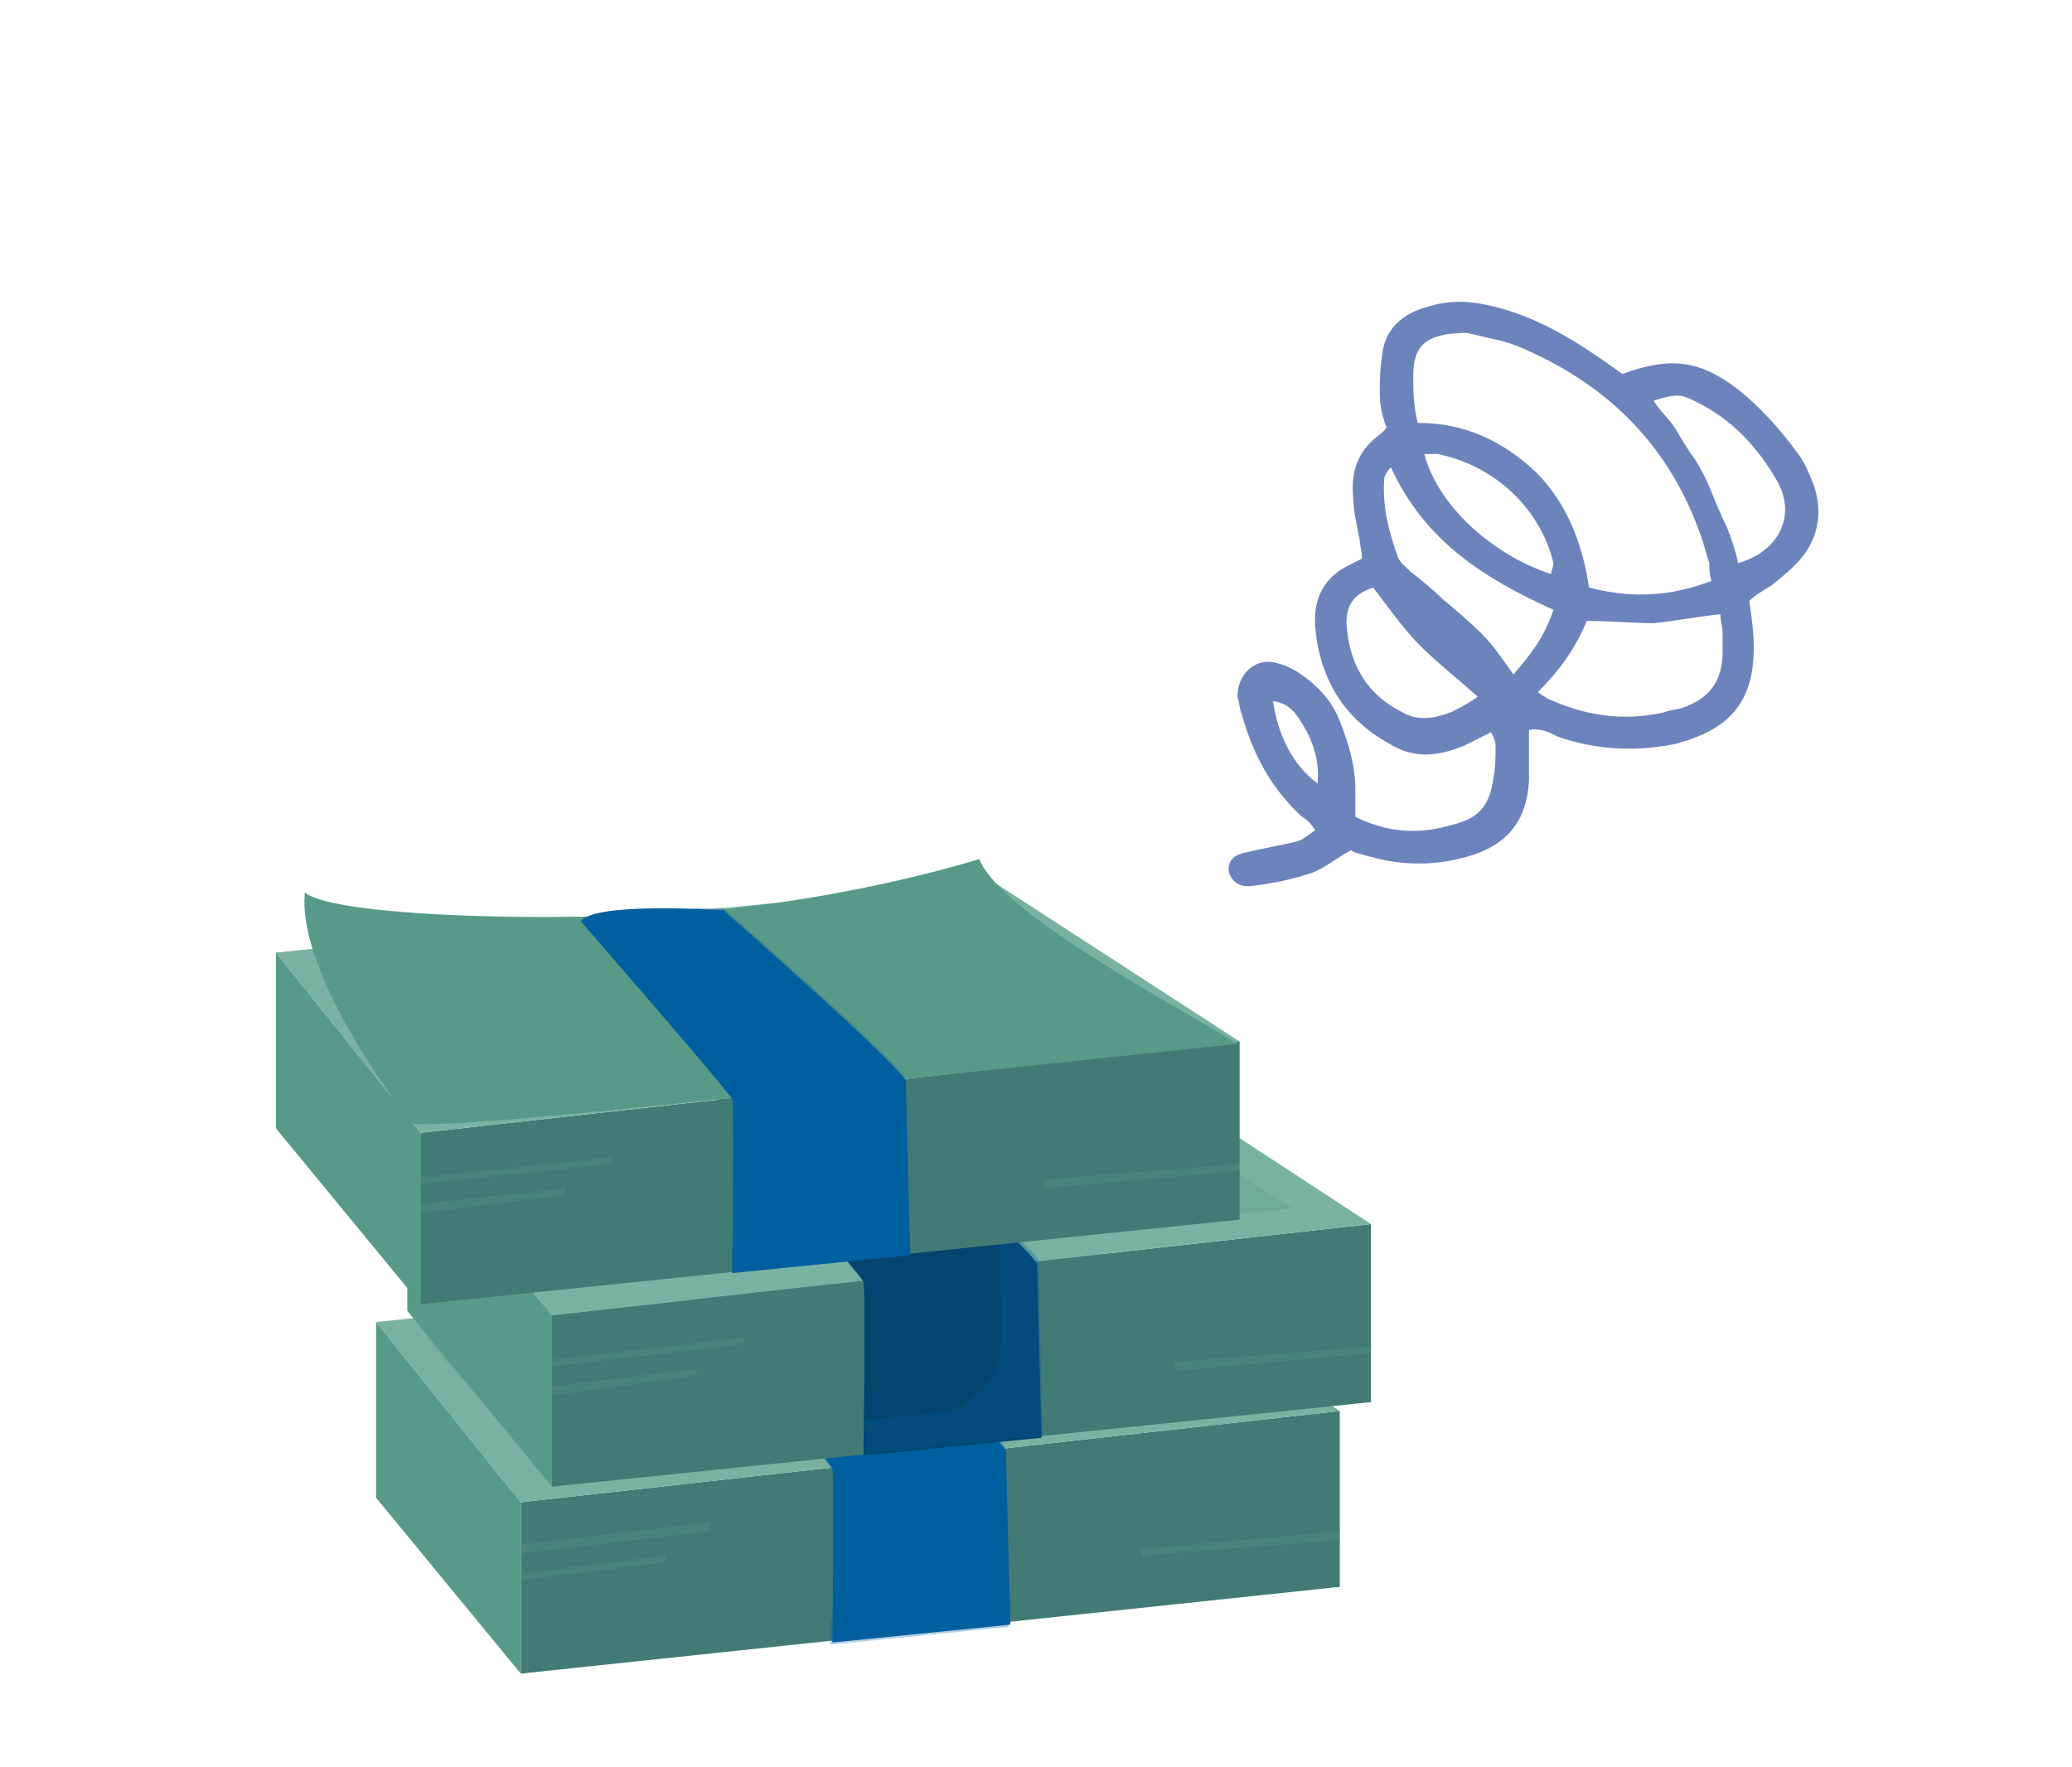 <?xml version="1.0" encoding="utf-8"?>
<!-- Generator: Adobe Illustrator 28.0.0, SVG Export Plug-In . SVG Version: 6.00 Build 0)  -->
<svg version="1.1" id="レイヤー_1" xmlns="http://www.w3.org/2000/svg" xmlns:xlink="http://www.w3.org/1999/xlink" x="0px"
	 y="0px" viewBox="0 0 93.1 79.4" style="enable-background:new 0 0 93.1 79.4;" xml:space="preserve">
<style type="text/css">
	.st0{fill:#427B75;}
	.st1{fill:#579A88;}
	.st2{fill:#79B2A1;}
	.st3{opacity:0.3;fill:#579A88;enable-background:new    ;}
	.st4{opacity:0.7;fill:#435D14;enable-background:new    ;}
	.st5{fill:#435D14;}
	.st6{fill:#005F9F;}
	.st7{opacity:0.3;fill:#005F9F;enable-background:new    ;}
	.st8{fill:#02456F;}
	.st9{fill-rule:evenodd;clip-rule:evenodd;fill:#6D83BC;}
</style>
<g>
	<g id="_レイヤー_1">
		<g>
			<g>
				<polygon class="st0" points="23.4,67.5 23.4,75.2 60.2,71.3 60.2,63.4 				"/>
				<polygon class="st1" points="16.9,59.4 23.4,67.5 23.4,75.2 16.9,67.3 				"/>
				<polygon class="st2" points="49.1,56.1 60.2,63.4 23.4,67.5 16.9,59.4 				"/>
				<polygon class="st3" points="19.1,60.1 48.6,57.5 56.7,62.6 24.1,65.8 				"/>
				<path class="st4" d="M22,62.1l1.4,1.7c0,0,2.8-1.1,4.1,0.7c7.6-0.7,23.3-2.1,23.3-2.1s0-1.5,1.5-1.6c-1.4-1.1-2.7-2-2.7-2
					s-1.7,1-3.4-0.2c-4.6,0.6-22,2-22,2C24.3,61.6,22.3,62.2,22,62.1L22,62.1z"/>
				<path class="st5" d="M31.3,62.4c0,0.3-0.8,0.6-1.8,0.6s-1.8-0.3-1.8-0.6s0.8-0.6,1.8-0.6S31.3,62.1,31.3,62.4z"/>
				<ellipse class="st5" cx="45.2" cy="61" rx="1.8" ry="0.6"/>
				<polygon class="st3" points="23.4,69.4 31.9,68.4 31.9,68.8 23.4,69.8 				"/>
				<polygon class="st3" points="23.4,70.7 29.9,69.9 29.9,70.2 23.4,71 				"/>
				<polygon class="st3" points="60.2,68.8 51.3,69.6 51.3,69.9 60.2,69.2 				"/>
				<path class="st6" d="M30.6,58c0,0,6.7,7.7,6.8,8c0.1,0.3,0,7.8,0,7.8l8-0.8c0,0-0.2-7.4-0.2-7.8S37,57.3,37,57.3
					S31.2,57.1,30.6,58L30.6,58z"/>
				<path class="st7" d="M45.2,65.1c0-0.5-8.2-7.7-8.2-7.7s-0.2,0-0.6,0c2.2,2,7.1,6.4,7.1,6.8c0,0.1,0,0.8,0,1.7
					c0.1,3.4-2.5,6.4-5.9,6.8l-0.3,0c0,0.7,0,1.2,0,1.2l8-0.8C45.4,72.9,45.2,65.5,45.2,65.1L45.2,65.1z"/>
			</g>
			<g>
				<polygon class="st0" points="24.8,59.1 24.8,66.8 61.6,63 61.6,55 				"/>
				<polygon class="st1" points="18.3,51 24.8,59.1 24.8,66.8 18.3,58.9 				"/>
				<polygon class="st2" points="50.6,47.8 61.6,55 24.8,59.1 18.3,51 				"/>
				<polygon class="st3" points="20.6,51.8 50,49.2 58.1,54.3 25.5,57.5 				"/>
				<path class="st4" d="M23.5,53.8l1.4,1.7c0,0,2.8-1.1,4.1,0.7c7.6-0.7,23.3-2.1,23.3-2.1s0-1.5,1.5-1.6c-1.4-1.1-2.7-2-2.7-2
					s-1.7,1-3.4-0.2c-4.6,0.6-22,2-22,2C25.7,53.2,23.7,53.8,23.5,53.8L23.5,53.8z"/>
				<path class="st5" d="M32.7,54.1c0,0.3-0.8,0.6-1.8,0.6s-1.8-0.3-1.8-0.6s0.8-0.6,1.8-0.6S32.7,53.7,32.7,54.1z"/>
				<path class="st5" d="M48.4,52.6c0,0.3-0.8,0.6-1.8,0.6s-1.8-0.3-1.8-0.6s0.8-0.6,1.8-0.6S48.4,52.3,48.4,52.6z"/>
				<polygon class="st3" points="24.8,61.1 33.4,60.1 33.4,60.4 24.8,61.4 				"/>
				<polygon class="st3" points="24.8,62.3 31.3,61.5 31.3,61.8 24.8,62.7 				"/>
				<polygon class="st3" points="61.6,60.5 52.8,61.2 52.8,61.6 61.6,60.8 				"/>
				<path class="st8" d="M32,49.6c0,0,6.7,7.7,6.8,8c0.1,0.3,0,7.8,0,7.8l8-0.8c0,0-0.2-7.4-0.2-7.8S38.5,49,38.5,49
					S32.7,48.7,32,49.6L32,49.6z"/>
				<path class="st7" d="M46.7,56.7c0-0.5-8.2-7.7-8.2-7.7s-0.1,0-0.3,0c2.3,2.1,6.7,6,6.7,6.4c0,0.3,0.1,2.6,0.1,4.7
					c0,1.8-1.3,3.3-3,3.4l-3.1,0.3c0,0.9,0,1.5,0,1.5l8-0.8C46.8,64.5,46.7,57.2,46.7,56.7L46.7,56.7z"/>
			</g>
			<g>
				<polygon class="st0" points="18.9,50.9 18.9,58.6 55.7,54.8 55.7,46.8 				"/>
				<polygon class="st1" points="12.4,42.8 18.9,50.9 18.9,58.6 12.4,50.7 				"/>
				<polygon class="st2" points="44.6,39.6 55.7,46.8 18.9,50.9 12.4,42.8 				"/>
				<polygon class="st3" points="18.9,52.9 27.5,52 27.5,52.3 18.9,53.2 				"/>
				<polygon class="st3" points="18.9,54.1 25.4,53.4 25.4,53.7 18.9,54.5 				"/>
				<polygon class="st3" points="55.7,52.3 46.9,53 46.9,53.4 55.7,52.6 				"/>
				<g>
					<path class="st1" d="M44,38.6c0,0-4.7,1.5-10.9,2.2c-6.2,0.7-18,0.5-19.4-0.7c-0.4,3.8,4.8,10.4,4.8,10.4
						c2.9,0.2,18.9-1.7,21.9-2s15.2-1.6,15.2-1.6C52.9,45.2,45,41.1,44,38.6L44,38.6z"/>
					<g>
						<path class="st3" d="M16.1,41.9c9.9,1.9,28-1.2,28-1.2l7.8,5.1l-31.5,2.8C20.4,48.7,15.5,41.8,16.1,41.9L16.1,41.9z"/>
						<path class="st3" d="M17.8,45l1.2,1.7c0,0,2-0.4,2.5,0.9C33,46.9,48,45.3,48,45.3s-0.8-1.4,0.8-1.5C47.2,42.8,46,42,46,42
							s-0.9,0.7-2.7-0.5c-8,1.8-23.8,2-23.8,2C20.3,44.7,18.1,45.1,17.8,45z"/>
						<path class="st3" d="M27.8,45.3c0,0.3-0.8,0.6-1.8,0.6s-1.8-0.3-1.8-0.6s0.8-0.6,1.8-0.6S27.8,44.9,27.8,45.3z"/>
						<path class="st3" d="M44.1,43.9c0,0.3-0.8,0.6-1.8,0.6s-1.8-0.3-1.8-0.6s0.8-0.6,1.8-0.6S44.1,43.5,44.1,43.9z"/>
					</g>
				</g>
				<path class="st6" d="M26.1,41.4c0,0,6.7,7.7,6.8,8s0,7.8,0,7.8l8-0.8c0,0-0.2-7.4-0.2-7.8c0-0.5-8.2-7.7-8.2-7.7
					S26.7,40.5,26.1,41.4L26.1,41.4z"/>
				<path class="st7" d="M40.7,48.5c0-0.5-8.2-7.7-8.2-7.7s-0.5,0-1.3,0c2.2,1.9,7.2,6.5,7.2,6.8c0,0.3,0.1,2.7,0.1,4.7
					c0,1.8-1.3,3.2-3,3.4L32.9,56c0,0.7,0,1.2,0,1.2l8-0.8C40.9,56.3,40.7,49,40.7,48.5L40.7,48.5z"/>
			</g>
		</g>
		<path class="st9" d="M62,17.7c0-0.6,0-1.1,0.1-1.7c0.1-1.2,0.9-1.9,2-2.2c0.9-0.3,1.8-0.3,2.7-0.1c1.9,0.4,3.5,1.3,5.1,2.4
			c0.3,0.2,0.7,0.5,1,0.7c2.2-0.8,3.5-0.6,5.2,0.7c1,0.8,1.9,1.8,2.7,2.9c0.3,0.4,0.5,0.9,0.7,1.4c0.4,1.2,0.2,2.3-0.5,3.2
			c-0.4,0.5-0.9,0.9-1.4,1.3c-0.3,0.2-0.7,0.4-1,0.7c0.1,0.7,0.2,1.4,0.2,2.1c0,2.1-0.8,3.4-2.8,4.1c-0.2,0.1-0.4,0.1-0.6,0.2
			c-1.8,0.4-3.7,0.3-5.4-0.3c-0.4-0.2-0.8-0.4-1.3-0.3c0,0.8,0,1.5,0,2.3c-0.1,1.8-1,2.9-2.8,3.4c-1.4,0.4-2.9,0.4-4.3,0
			c-0.4-0.1-0.8-0.2-0.9-0.3c-0.7,0.4-1.2,0.8-1.7,1c-0.9,0.3-1.8,0.5-2.7,0.6c-0.6,0.1-1-0.2-1.1-0.7c0-0.4,0.2-0.7,0.8-0.8
			c0.8-0.2,1.5-0.3,2.3-0.5c0.3-0.1,0.5-0.3,0.8-0.5c-0.2-0.3-0.4-0.5-0.6-0.6c-1.4-1.3-2.2-2.8-2.7-4.6c-0.1-0.2-0.1-0.5-0.2-0.8
			c0-1,0.8-1.8,1.8-1.5c0.4,0.1,0.8,0.3,1.2,0.6c0.7,0.5,1.3,1.2,1.6,2c0.4,1,0.7,2,0.7,3.1c0,0.4,0,0.8,0,1.2
			c1.4,0.7,2.8,0.8,4.2,0.4c1.3-0.3,1.8-0.8,2-2.1c0.1-0.5,0.1-1,0.1-1.5c0-0.2-0.1-0.4-0.2-0.6c-0.4,0.2-0.8,0.4-1.2,0.6
			c-1.2,0.5-2.3,0.6-3.4-0.1c-2-1.1-3.1-2.9-3.3-5.2c-0.1-1.2,0.3-2.2,1.5-2.8c0.2-0.1,0.4-0.2,0.6-0.3c0-0.3-0.1-0.6-0.1-0.8
			c-0.1-0.6-0.3-1.3-0.3-2c-0.1-1.1,0.2-2,1.1-2.7c0.1-0.1,0.3-0.2,0.4-0.4C62.1,18.7,62,18.2,62,17.7L62,17.7z M69,21.2
			c1.4,1.4,2.1,3.2,2.4,5.2c1.9,0.5,3.7,0.4,5.5-0.3c-0.1-0.3-0.1-0.6-0.1-0.8c-0.1-0.3-0.2-0.7-0.3-1c-1.4-4.2-4.2-7-8.2-8.7
			c-0.7-0.3-1.4-0.4-2.2-0.6c-0.3-0.1-0.7,0-1,0c-1.2,0.2-1.6,0.7-1.6,1.9c0,0.6,0,1.3,0.2,2.1C65.8,19,67.5,19.8,69,21.2L69,21.2z
			 M69.1,31.1c0.3,0.2,0.4,0.3,0.7,0.4c1.6,0.7,3.3,0.9,5,0.5c0.2-0.1,0.5-0.1,0.8-0.2c1.2-0.4,1.8-1.2,1.8-2.5c0-0.3,0-0.6,0-0.9
			c0-0.2-0.1-0.5-0.1-0.8c-1,0.1-2,0.3-3,0.4c-0.9,0-1.9-0.1-3-0.1C70.8,29.1,70.1,30.1,69.1,31.1L69.1,31.1z M69.8,27.4
			c-3.1-1.4-5.8-3.1-7.3-6.4c-0.2,0.2-0.3,0.4-0.3,0.5c-0.1,1.2,0.2,2.4,0.6,3.5c0.1,0.3,0.4,0.5,0.6,0.7c0.5,0.4,1,0.8,1.4,1.2
			c0.6,0.5,1.2,1,1.8,1.6c0.5,0.5,0.9,1.1,1.4,1.8C68.8,29.4,69.4,28.6,69.8,27.4L69.8,27.4z M75.3,19.3c0.3,0.5,0.6,1,0.9,1.4
			c0.3,0.5,0.5,0.9,0.7,1.4c0.2,0.5,0.4,1,0.7,1.6c0.2,0.5,0.4,1.1,0.5,1.6c1.8-0.5,2.6-2.1,1.8-3.6c-0.9-1.6-2.1-2.9-3.8-3.7
			c-0.6-0.3-0.8-0.3-1.8,0C74.6,18.5,75,18.8,75.3,19.3z M60.5,28c0.1,1.8,0.9,3.2,2.5,4c0.7,0.4,1.4,0.3,2.2,0
			c0.4-0.2,0.8-0.4,1.2-0.7c-0.9-0.8-1.8-1.5-2.6-2.3c-0.8-0.8-1.4-1.7-2.1-2.6C60.8,26.7,60.5,27.2,60.5,28L60.5,28z M69.7,25.8
			c0-0.2,0.1-0.3,0.1-0.5c-0.6-2.5-2.7-4.4-5.2-4.9c-0.2,0-0.3,0-0.6,0C64.6,22.7,67,24.9,69.7,25.8L69.7,25.8z M58.5,32.5
			c-0.3-0.5-0.6-0.9-1.3-1c0.2,1.5,0.9,2.9,2,3.7C59.3,34.2,59,33.3,58.5,32.5L58.5,32.5z"/>
	</g>
</g>
</svg>
